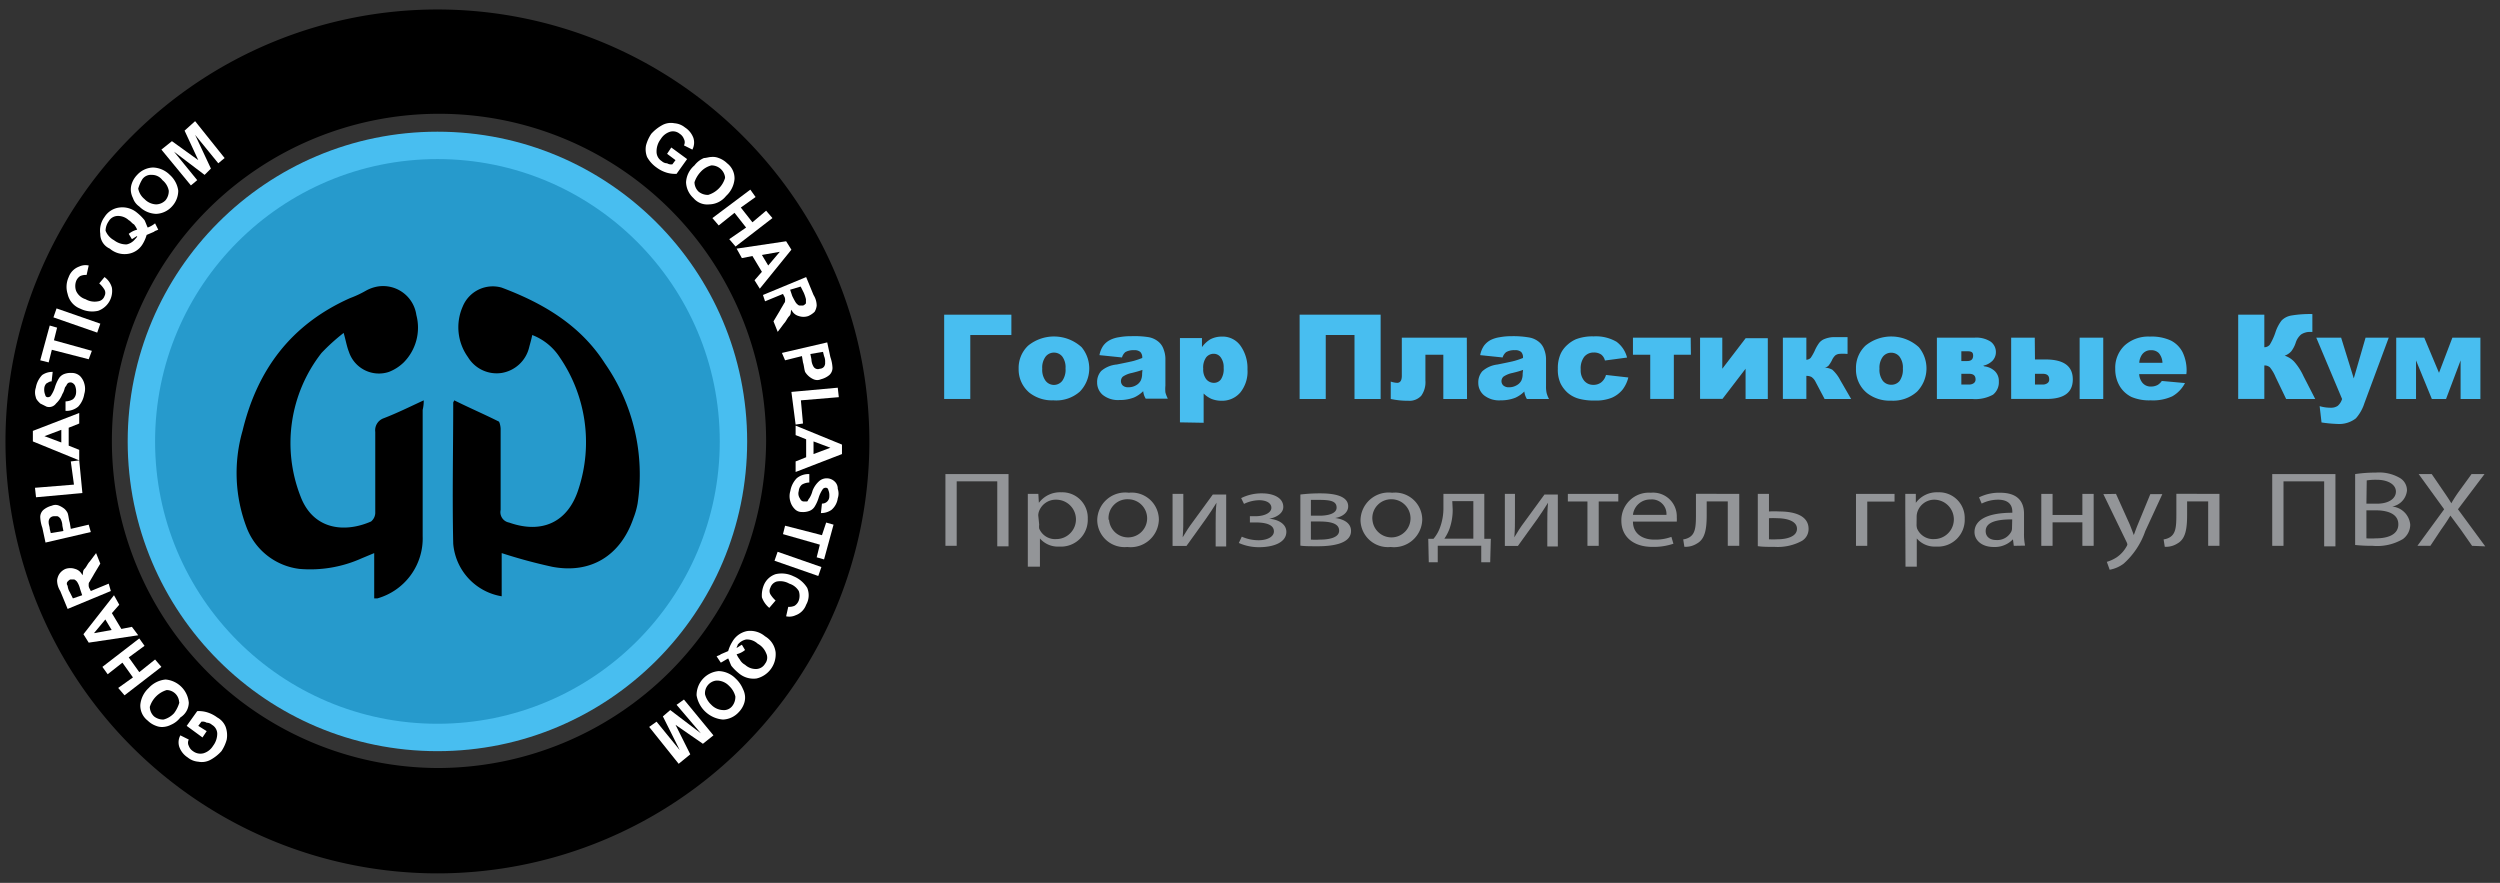 <svg id="Layer_1" data-name="Layer 1" xmlns="http://www.w3.org/2000/svg" viewBox="0 0 237.3 83.8"><rect x="0" y="0" width="237.3" height="83.8" fill="#333333" stroke="none"/><title>gohar-logo-lan</title><path d="M41.52.9a41,41,0,1,0,41,41h0a41,41,0,0,0-41-41Zm0,72a31.05,31.05,0,1,1,31.2-31h0a31.2,31.2,0,0,1-31.2,31Z"/><circle cx="41.52" cy="41.9" r="29.4" style="fill:#48bef0"/><circle cx="41.52" cy="41.9" r="26.8" style="fill:#269acc"/><path d="M57.42,34.5c-2.3-3.6-5.8-5.7-9.8-7.2a3.08,3.08,0,0,0-3.7,1.8,4.86,4.86,0,0,0,.5,4.8,3.18,3.18,0,0,0,3.2,1.5,3.22,3.22,0,0,0,2.6-2.4c.1-.4.2-.7.3-1.2a5.43,5.43,0,0,1,2.6,2.1,14.26,14.26,0,0,1,1.8,12.5c-1,3.2-3.5,4.3-6.6,3.2a1,1,0,0,1-.8-1.2V40.7c0-.2-.1-.7-.2-.7-1.4-.7-2.8-1.3-4.2-2l-.1.2c0,4.5-.1,8.9,0,13.4a5.52,5.52,0,0,0,4.6,5V52.5a49.4,49.4,0,0,0,4.8,1.3c3.7.7,6.5-1.1,7.7-4.6a7.37,7.37,0,0,0,.4-1.4A18.45,18.45,0,0,0,57.42,34.5Z"/><path d="M35.62,41v7.6a1.09,1.09,0,0,1-.4.9c-2.5,1.1-5.5.8-6.7-2.4a13.89,13.89,0,0,1,2-13.6,19,19,0,0,1,2.1-1.9c.2.7.3,1.3.5,1.8a3,3,0,0,0,3.8,1.9,4.19,4.19,0,0,0,1.4-.9,4.69,4.69,0,0,0,1.2-4.5,3.19,3.19,0,0,0-3.7-2.7,3.58,3.58,0,0,0-1.1.4,10.09,10.09,0,0,1-1.5.7c-5.6,2.5-8.8,6.8-10.2,12.6a14.52,14.52,0,0,0,.4,9.2,6.16,6.16,0,0,0,5,3.9,11.9,11.9,0,0,0,5.9-1l1.2-.5v4.3h.3a5.92,5.92,0,0,0,4.3-5.9v-12a3.44,3.44,0,0,0,.1-.9c-1.3.6-2.5,1.2-3.8,1.7A1.21,1.21,0,0,0,35.62,41Z"/><path d="M21.42,69a1.76,1.76,0,0,0-.8-.9,3.13,3.13,0,0,0-1-.5,2.77,2.77,0,0,0-.9-.1l-1,1.4,1.5,1.1.4-.6-.8-.5.3-.4a.75.75,0,0,1,.5.1.76.76,0,0,1,.5.2,1,1,0,0,1,.5.8,1.92,1.92,0,0,1-.4,1.2,1.6,1.6,0,0,1-.9.7,1.16,1.16,0,0,1-1-.2,1,1,0,0,1-.4-.5.64.64,0,0,1,0-.6l-.8-.4a1.38,1.38,0,0,0-.1,1.1,2,2,0,0,0,.8,1,1.78,1.78,0,0,0,1,.4,1.72,1.72,0,0,0,1.2-.2,3.92,3.92,0,0,0,1-.8,3.7,3.7,0,0,0,.5-1.1A2.36,2.36,0,0,0,21.42,69Z" style="fill:#fff"/><path d="M17.92,66.7a2.42,2.42,0,0,0-2.2-2.2,2.47,2.47,0,0,0-1.6.8,2.47,2.47,0,0,0-.8,1.6,1.8,1.8,0,0,0,.7,1.5,2.18,2.18,0,0,0,.8.5,1.48,1.48,0,0,0,.7.1,1.85,1.85,0,0,0,.7-.2,2.18,2.18,0,0,0,.9-.7A1.68,1.68,0,0,0,17.92,66.7Zm-.9,0a3.13,3.13,0,0,1-.5,1,2.07,2.07,0,0,1-1,.6,1.4,1.4,0,0,1-.9-.3,1.27,1.27,0,0,1-.4-.9,2.4,2.4,0,0,1,1.6-1.6A1.2,1.2,0,0,1,17,66.6Z" style="fill:#fff"/><polygon points="14.72 62.6 13.22 63.8 12.22 62.4 13.72 61.3 13.22 60.6 9.72 63.3 10.22 64 11.62 62.9 12.62 64.3 11.22 65.3 11.82 66 15.32 63.3 14.72 62.6" style="fill:#fff"/><path d="M12.52,59.5l-1,.2-.9-1.5.7-.8-.5-.9-2.9,3.7.5.8,4.7-.7Zm-3.6.6L10,58.8l.6,1Z" style="fill:#fff"/><path d="M10.32,55.4l-1.7.7-.1-.2a.6.6,0,0,1-.1-.4.37.37,0,0,1,.1-.3c.1-.2.3-.5.4-.7l.6-1-.4-1-.6.8c-.2.2-.3.5-.5.7s-.1.4-.2.6a1.06,1.06,0,0,0-.7-.6,1.39,1.39,0,0,0-.9,0,1.33,1.33,0,0,0-.6.5,1.42,1.42,0,0,0-.2.6,1.93,1.93,0,0,0,.3,1l.7,1.7,4.1-1.7Zm-3.4,1.4-.3-.6a1.42,1.42,0,0,1-.2-.6.3.3,0,0,1,0-.4c.1-.1.2-.2.3-.2H7c.1,0,.2.1.3.2a2.12,2.12,0,0,1,.3.7l.2.6Z" style="fill:#fff"/><path d="M8.42,49.8l-1.7.4-.1-.6c-.1-.3-.1-.6-.2-.9a1.38,1.38,0,0,0-.3-.4,2.19,2.19,0,0,0-.5-.3.85.85,0,0,0-.7,0,2,2,0,0,0-.8.4.91.91,0,0,0-.3.7,3.55,3.55,0,0,0,.2,1l.3,1.4,4.3-1Zm-3.6.8-.1-.4c0-.2-.1-.4-.1-.6a.6.6,0,0,1,.1-.4.52.52,0,0,1,.4-.2h.3c.1,0,.2.1.3.2a1.45,1.45,0,0,1,.2.7l.1.5Z" style="fill:#fff"/><polygon points="7.52 43.7 6.72 43.8 7.02 46 3.32 46.3 3.42 47.2 7.82 46.8 7.52 43.7" style="fill:#fff"/><path d="M6.52,42.3V40.6l1-.4v-1l-4.4,1.7v1l4.4,1.8v-1Zm-.7-.3-1.6-.6,1.6-.6Z" style="fill:#fff"/><path d="M3.82,38.3l.6.3a.81.81,0,0,0,.9-.3,2.36,2.36,0,0,0,.6-.9c.2-.3.2-.6.3-.7s.1-.2.2-.3.2-.1.3-.1.3.1.4.3a1.48,1.48,0,0,1,.1.7.86.86,0,0,1-.3.6,1.45,1.45,0,0,1-.7.2V39a1.75,1.75,0,0,0,1.2-.4A2.28,2.28,0,0,0,8,37.4a1.7,1.7,0,0,0,0-1,1.61,1.61,0,0,0-.4-.7,1.14,1.14,0,0,0-.8-.3,1.7,1.7,0,0,0-.7.1,1,1,0,0,0-.5.4,3.55,3.55,0,0,0-.4.9,3,3,0,0,1-.4.8.37.37,0,0,1-.3.1.22.22,0,0,1-.2-.2,1.27,1.27,0,0,1-.1-.6.76.76,0,0,1,.2-.5c.2-.1.3-.2.5-.2l.1-.9a1.69,1.69,0,0,0-1,.3,2.28,2.28,0,0,0-.6,1.2,1.39,1.39,0,0,0,0,.9C3.42,37.9,3.62,38.1,3.82,38.3Z" style="fill:#fff"/><polygon points="4.92 33.2 8.42 34.1 8.72 33.3 5.12 32.3 5.42 31.1 4.72 30.9 3.82 34.2 4.62 34.4 4.92 33.2" style="fill:#fff"/><rect x="6.85" y="28.23" width="0.9" height="4.4" transform="translate(-23.84 27.31) rotate(-70.8)" style="fill:#fff"/><path d="M7.62,29.3a2.53,2.53,0,0,0,1.7.2,2,2,0,0,0,1.3-2.2,1.83,1.83,0,0,0-.7-1l-.5.6a2.65,2.65,0,0,1,.5.6.64.64,0,0,1,0,.6.74.74,0,0,1-.6.5,1.72,1.72,0,0,1-1.2-.2,1.42,1.42,0,0,1-.9-.8,1.39,1.39,0,0,1,0-.9,1,1,0,0,1,.4-.5,1.27,1.27,0,0,1,.6-.1l.2-.9a1.41,1.41,0,0,0-.9.1,1.65,1.65,0,0,0-1,1,2.22,2.22,0,0,0-.1,1.6A1.93,1.93,0,0,0,7.62,29.3Z" style="fill:#fff"/><path d="M10.42,23.6a2.16,2.16,0,0,0,1.7.5,1.94,1.94,0,0,0,1.4-.9,3.55,3.55,0,0,0,.4-.9l.7-.3c.1-.1.2-.1.4-.2l-.3-.6a2.51,2.51,0,0,1-.7.4c-.1-.2-.2-.5-.3-.7a4.62,4.62,0,0,0-.7-.7,2.16,2.16,0,0,0-1.7-.5,1.94,1.94,0,0,0-1.4.9,2.15,2.15,0,0,0-.4,1.6A1.51,1.51,0,0,0,10.42,23.6Zm-.1-2.6a1,1,0,0,1,.8-.5,1.5,1.5,0,0,1,1.1.4c.2.1.3.3.5.4a2.19,2.19,0,0,1,.3.5,2,2,0,0,0-.8.4l.3.5c.2-.1.3-.2.5-.3,0,.1-.1.2-.2.3a1.37,1.37,0,0,1-.8.5,1.92,1.92,0,0,1-1.2-.4,1.76,1.76,0,0,1-.8-.9A1.61,1.61,0,0,1,10.32,21Z" style="fill:#fff"/><path d="M13.22,19.6a2.36,2.36,0,0,0,1.6.7,2.13,2.13,0,0,0,1.5-.7,2.2,2.2,0,0,0,.6-1.5,2.44,2.44,0,0,0-.8-1.5,2.36,2.36,0,0,0-1.6-.7,2.13,2.13,0,0,0-1.5.7,2.18,2.18,0,0,0-.5.8,1.7,1.7,0,0,0-.1.7,1.85,1.85,0,0,0,.2.7A1.56,1.56,0,0,0,13.22,19.6Zm.3-2.6a1,1,0,0,1,.9-.4,1.23,1.23,0,0,1,1,.5,1.7,1.7,0,0,1,.6,1,1.4,1.4,0,0,1-.3.9,1.27,1.27,0,0,1-.9.4,1.61,1.61,0,0,1-1.1-.5,1.7,1.7,0,0,1-.6-1A3.55,3.55,0,0,1,13.52,17Z" style="fill:#fff"/><polygon points="18.72 17.1 16.52 14.4 19.42 16.6 20.02 16 18.52 12.8 20.72 15.5 21.32 15 18.52 11.5 17.52 12.4 18.82 15.2 16.32 13.4 15.32 14.2 18.12 17.6 18.72 17.1" style="fill:#fff"/><path d="M62.32,15.9a3.13,3.13,0,0,0,1,.5,2.77,2.77,0,0,0,.9.1l1-1.4L63.72,14l-.4.6.8.6-.3.4a.75.75,0,0,1-.5-.1.76.76,0,0,1-.5-.2,1.05,1.05,0,0,1-.5-.9,1.92,1.92,0,0,1,.4-1.2,1.6,1.6,0,0,1,.9-.7,1,1,0,0,1,.9.2,1,1,0,0,1,.4.5.64.64,0,0,1,0,.6l.8.4a1.45,1.45,0,0,0,.1-1.1,2,2,0,0,0-.8-1,1.78,1.78,0,0,0-1-.4,1.72,1.72,0,0,0-1.2.2,3.92,3.92,0,0,0-1,.8,3.7,3.7,0,0,0-.5,1.1,2,2,0,0,0,.1,1.1A3,3,0,0,0,62.32,15.9Z" style="fill:#fff"/><path d="M65.82,18.8a1.72,1.72,0,0,0,1.5.6,2.09,2.09,0,0,0,1.6-.8,2.47,2.47,0,0,0,.8-1.6,1.8,1.8,0,0,0-.7-1.5,2.18,2.18,0,0,0-.8-.5,1.48,1.48,0,0,0-.7-.1c-.2,0-.5.1-.7.1a2.18,2.18,0,0,0-.9.7,2.25,2.25,0,0,0-.8,1.6A2.13,2.13,0,0,0,65.82,18.8Zm.7-2.5a2.07,2.07,0,0,1,1-.6,1.3,1.3,0,0,1,1.3,1.1v.1a2.4,2.4,0,0,1-1.6,1.6,1.4,1.4,0,0,1-.9-.3,1.27,1.27,0,0,1-.4-.9A2.66,2.66,0,0,1,66.52,16.3Z" style="fill:#fff"/><polygon points="68.22 21.4 69.72 20.2 70.82 21.6 69.22 22.7 69.82 23.4 73.32 20.7 72.72 20 71.42 21.1 70.32 19.7 71.72 18.7 71.22 18 67.62 20.7 68.22 21.4" style="fill:#fff"/><path d="M70.42,24.5l1-.2.9,1.5-.7.8.5.8,3-3.7-.5-.8-4.7.7Zm3.6-.6-1.1,1.3-.6-1Z" style="fill:#fff"/><path d="M72.62,28.6l1.7-.7.1.2a.6.6,0,0,1,.1.4.37.37,0,0,1-.1.3c-.1.2-.3.5-.4.7l-.6,1,.4,1,.6-.8c.2-.2.3-.5.5-.7s.1-.4.2-.6a1.06,1.06,0,0,0,.7.6,1.39,1.39,0,0,0,.9,0,2.09,2.09,0,0,0,.6-.4,1.42,1.42,0,0,0,.2-.6,1.93,1.93,0,0,0-.3-1l-.7-1.7L72.42,28ZM76,27.2l.3.6a3.93,3.93,0,0,1,.2.6v.4c-.1.1-.2.2-.3.2h-.3c-.1,0-.2-.1-.3-.2s-.3-.5-.4-.7l-.2-.6Z" style="fill:#fff"/><path d="M74.52,34.2l1.6-.4.1.6c.1.3.1.6.2.9a1.78,1.78,0,0,0,.8.7.85.85,0,0,0,.7,0,2,2,0,0,0,.8-.4.91.91,0,0,0,.3-.7,3.55,3.55,0,0,0-.2-1l-.3-1.4-4.3,1Zm3.6-.8.1.4a1.27,1.27,0,0,1,.1.6.6.6,0,0,1-.1.4.52.52,0,0,1-.4.2.48.48,0,0,1-.6-.2,1.45,1.45,0,0,1-.2-.7l-.1-.5Z" style="fill:#fff"/><polygon points="75.52 40.3 76.22 40.2 76.02 38 79.62 37.7 79.52 36.8 75.12 37.2 75.52 40.3" style="fill:#fff"/><path d="M75.52,40.4v.9l1,.4v1.7l-1,.4v1l4.4-1.7v-.9Zm1.7,2.7V41.9l1.6.6Z" style="fill:#fff"/><path d="M79.22,45.7a1.09,1.09,0,0,0-1.5,0,2.36,2.36,0,0,0-.6.9,2.39,2.39,0,0,1-.3.7c-.1.1-.1.2-.2.3h-.3c-.2,0-.3-.1-.4-.3a.82.82,0,0,1-.1-.7.86.86,0,0,1,.3-.6,1.45,1.45,0,0,1,.7-.2V45a1.75,1.75,0,0,0-1.2.4,2.28,2.28,0,0,0-.6,1.2,1.7,1.7,0,0,0,0,1,1.61,1.61,0,0,0,.4.7.91.91,0,0,0,.7.3,1.7,1.7,0,0,0,.7-.1,1,1,0,0,0,.5-.4,3.55,3.55,0,0,0,.4-.9,3,3,0,0,1,.4-.8.37.37,0,0,1,.3-.1.22.22,0,0,1,.2.2,1.27,1.27,0,0,1,.1.6.68.68,0,0,1-.7.7l-.1.9a1.69,1.69,0,0,0,1-.3,1.74,1.74,0,0,0,.6-1.1,1.39,1.39,0,0,0,0-.9A.91.91,0,0,0,79.22,45.7Z" style="fill:#fff"/><polygon points="78.02 50.8 74.52 49.9 74.32 50.7 77.82 51.7 77.52 52.9 78.22 53.1 79.12 49.8 78.42 49.6 78.02 50.8" style="fill:#fff"/><rect x="75.29" y="51.32" width="0.9" height="4.4" transform="translate(0.29 107.45) rotate(-70.8)" style="fill:#fff"/><path d="M75.32,54.7a2.53,2.53,0,0,0-1.7-.2,1.82,1.82,0,0,0-1.1,1,2.54,2.54,0,0,0-.2,1.2,2.29,2.29,0,0,0,.7,1l.6-.7a2.65,2.65,0,0,1-.5-.6.64.64,0,0,1,0-.6.9.9,0,0,1,.6-.6,1.72,1.72,0,0,1,1.2.2,1.6,1.6,0,0,1,.9.7,1.39,1.39,0,0,1,0,.9,1,1,0,0,1-.4.5,1.27,1.27,0,0,1-.6.1l-.2.9a1.41,1.41,0,0,0,.9-.1,1.65,1.65,0,0,0,1-1,1.81,1.81,0,0,0,.1-1.6A2.76,2.76,0,0,0,75.32,54.7Z" style="fill:#fff"/><path d="M72.62,60.4a2.16,2.16,0,0,0-1.7-.5,2.07,2.07,0,0,0-1.4,1,3.55,3.55,0,0,0-.4.9l-.7.3c-.1.1-.2.1-.4.2l.4.6c.2-.1.5-.3.7-.4.1.2.2.5.3.7a4.62,4.62,0,0,0,.7.7,2.16,2.16,0,0,0,1.7.5,2.36,2.36,0,0,0,1.8-2.5A2.05,2.05,0,0,0,72.62,60.4Zm0,2.6a1,1,0,0,1-.8.5,1.5,1.5,0,0,1-1.1-.4,1.21,1.21,0,0,1-.5-.5,2.19,2.19,0,0,1-.3-.5,2,2,0,0,0,.8-.4l-.3-.5c-.2.1-.3.2-.5.3,0-.1.1-.2.1-.3a1.37,1.37,0,0,1,.8-.5,1.5,1.5,0,0,1,1.1.4,1.76,1.76,0,0,1,.8.9A.92.92,0,0,1,72.62,63Z" style="fill:#fff"/><path d="M69.82,64.4a2.36,2.36,0,0,0-1.6-.7,2.29,2.29,0,0,0-2.1,2.3,2.77,2.77,0,0,0,2.5,2.3,2.13,2.13,0,0,0,1.5-.7,2.18,2.18,0,0,0,.5-.8,1.7,1.7,0,0,0,.1-.7,1.85,1.85,0,0,0-.2-.7A2.85,2.85,0,0,0,69.82,64.4Zm-.3,2.6a1,1,0,0,1-.9.4,1.61,1.61,0,0,1-1.1-.5,2.07,2.07,0,0,1-.6-1A1.21,1.21,0,0,1,68,64.6h.1a1.61,1.61,0,0,1,1.1.5,2.07,2.07,0,0,1,.6,1A1.4,1.4,0,0,1,69.52,67Z" style="fill:#fff"/><polygon points="64.22 66.9 66.52 69.6 63.62 67.4 62.92 68 64.52 71.2 62.32 68.5 61.62 69 64.42 72.5 65.52 71.6 64.12 68.8 66.72 70.6 67.72 69.8 64.92 66.4 64.22 66.9" style="fill:#fff"/><path d="M96,31.8H92.1v6.07H89.62v-8H96Z" style="fill:#48bef0"/><path d="M96.69,35a2.9,2.9,0,0,1,.9-2.19,3.89,3.89,0,0,1,5.08.15,3.16,3.16,0,0,1-.17,4.21A3.39,3.39,0,0,1,100,38a3.48,3.48,0,0,1-2.27-.71A2.87,2.87,0,0,1,96.69,35Zm2.24,0a1.75,1.75,0,0,0,.32,1.15,1,1,0,0,0,1.58,0,1.81,1.81,0,0,0,.31-1.18,1.71,1.71,0,0,0-.31-1.13,1,1,0,0,0-.77-.37,1,1,0,0,0-.81.38A1.74,1.74,0,0,0,98.93,35Z" style="fill:#48bef0"/><path d="M106.5,33.93l-2.14-.22a2.34,2.34,0,0,1,.35-.88,1.85,1.85,0,0,1,.66-.56,2.69,2.69,0,0,1,.84-.26,6.15,6.15,0,0,1,1.17-.1A8.66,8.66,0,0,1,109,32a2,2,0,0,1,1,.47,1.6,1.6,0,0,1,.45.69,2.58,2.58,0,0,1,.17.87v2.57a3.56,3.56,0,0,0,0,.65,3.15,3.15,0,0,0,.23.59h-2.1a1.87,1.87,0,0,1-.16-.34,2.44,2.44,0,0,1-.08-.37,2.84,2.84,0,0,1-.87.6,3.7,3.7,0,0,1-1.38.24,2.31,2.31,0,0,1-1.58-.48,1.53,1.53,0,0,1-.54-1.19,1.55,1.55,0,0,1,.39-1.09A2.61,2.61,0,0,1,106,34.6c.83-.17,1.38-.28,1.63-.35s.51-.16.79-.27a.73.73,0,0,0-.18-.57.83.83,0,0,0-.59-.17,1.55,1.55,0,0,0-.83.18A1,1,0,0,0,106.5,33.93Zm1.94,1.18c-.31.11-.63.2-1,.29a2.36,2.36,0,0,0-.86.35.58.58,0,0,0-.18.42.58.58,0,0,0,.18.43.77.77,0,0,0,.54.16,1.43,1.43,0,0,0,.7-.18,1.12,1.12,0,0,0,.45-.44,1.46,1.46,0,0,0,.14-.68Z" style="fill:#48bef0"/><path d="M112,40.09v-8h2.09v.86a2.74,2.74,0,0,1,.79-.74,2.33,2.33,0,0,1,1.08-.26,2.08,2.08,0,0,1,1.81.9,3.66,3.66,0,0,1,.64,2.21,3.16,3.16,0,0,1-.7,2.22,2.27,2.27,0,0,1-1.76.76,2.62,2.62,0,0,1-.94-.17,2.4,2.4,0,0,1-.76-.52v2.78ZM114.21,35a1.49,1.49,0,0,0,.29,1,.94.94,0,0,0,.73.34.82.82,0,0,0,.66-.33,1.76,1.76,0,0,0,.26-1.09,1.55,1.55,0,0,0-.28-1,.81.81,0,0,0-.67-.34.91.91,0,0,0-.71.34A1.65,1.65,0,0,0,114.21,35Z" style="fill:#48bef0"/><path d="M131.05,37.87h-2.48V31.8h-2.73v6.07h-2.48v-8h7.69Z" style="fill:#48bef0"/><path d="M139.25,37.87H137v-4.2h-1.7v2.45a2.2,2.2,0,0,1-.4,1.45,1.51,1.51,0,0,1-1.22.47,7.66,7.66,0,0,1-1.67-.17V36.22a2.29,2.29,0,0,0,.6.12c.3,0,.45-.22.45-.67V32.05h6.17Z" style="fill:#48bef0"/><path d="M142.63,33.93l-2.13-.22a2.34,2.34,0,0,1,.35-.88,1.9,1.9,0,0,1,.65-.56,2.86,2.86,0,0,1,.85-.26,6.11,6.11,0,0,1,1.16-.1,8.78,8.78,0,0,1,1.62.12,2,2,0,0,1,1,.47,1.6,1.6,0,0,1,.45.69,2.58,2.58,0,0,1,.17.87v2.57a2.84,2.84,0,0,0,.05.65,2.57,2.57,0,0,0,.23.59h-2.1a1.87,1.87,0,0,1-.16-.34,1.62,1.62,0,0,1-.08-.37,2.84,2.84,0,0,1-.87.6,3.7,3.7,0,0,1-1.38.24,2.3,2.3,0,0,1-1.58-.48,1.53,1.53,0,0,1-.54-1.19,1.59,1.59,0,0,1,.38-1.09,2.61,2.61,0,0,1,1.44-.64c.84-.17,1.38-.28,1.63-.35a8.25,8.25,0,0,0,.79-.27.73.73,0,0,0-.17-.57.84.84,0,0,0-.6-.17,1.51,1.51,0,0,0-.82.18A1,1,0,0,0,142.63,33.93Zm1.94,1.18c-.3.11-.62.2-1,.29a2.36,2.36,0,0,0-.86.35.59.59,0,0,0-.19.42.56.56,0,0,0,.19.43.77.77,0,0,0,.54.16,1.37,1.37,0,0,0,.69-.18,1.09,1.09,0,0,0,.46-.44,1.47,1.47,0,0,0,.13-.68Z" style="fill:#48bef0"/><path d="M152.44,35.59l2.12.24A3.1,3.1,0,0,1,154,37a2.72,2.72,0,0,1-1,.75,4,4,0,0,1-1.58.27,5.6,5.6,0,0,1-1.54-.17,2.74,2.74,0,0,1-1.07-.56,2.93,2.93,0,0,1-.69-.91,3.12,3.12,0,0,1-.25-1.38,3.27,3.27,0,0,1,.3-1.49,2.61,2.61,0,0,1,.62-.79,3,3,0,0,1,.8-.52,4.38,4.38,0,0,1,1.67-.27,3.88,3.88,0,0,1,2.18.51,2.68,2.68,0,0,1,1,1.5l-2.1.28a1,1,0,0,0-.36-.57,1.23,1.23,0,0,0-.7-.19,1.15,1.15,0,0,0-.9.4,1.81,1.81,0,0,0-.34,1.2,1.55,1.55,0,0,0,.34,1.09,1.1,1.1,0,0,0,.86.38,1.19,1.19,0,0,0,.74-.23A1.35,1.35,0,0,0,152.44,35.59Z" style="fill:#48bef0"/><path d="M160.5,33.67h-1.62v4.2h-2.24v-4.2H155V32.05h5.48Z" style="fill:#48bef0"/><path d="M167.8,37.87h-2.11V35l-2.19,2.86h-2.13V32.05h2.11V35l2.22-2.9h2.1Z" style="fill:#48bef0"/><path d="M175.71,37.87h-2.52l-.85-1.61a1.19,1.19,0,0,0-.4-.48,1,1,0,0,0-.48-.1v2.19h-2.23V32.05h2.23v2.1a.63.63,0,0,0,.41-.18,4.64,4.64,0,0,0,.38-.67,3.77,3.77,0,0,1,.44-.77,1.25,1.25,0,0,1,.51-.36A2.56,2.56,0,0,1,174,32c.3,0,.76,0,1.37,0v1.59h-.1a4.1,4.1,0,0,0-.69,0,.76.76,0,0,0-.38.15,1.47,1.47,0,0,0-.32.47,2.84,2.84,0,0,1-.31.49.63.63,0,0,1-.37.19,1.77,1.77,0,0,1,.72.2,3.52,3.52,0,0,1,.76,1Z" style="fill:#48bef0"/><path d="M176.17,35a2.9,2.9,0,0,1,.9-2.19,3.88,3.88,0,0,1,5.07.15,3.16,3.16,0,0,1-.17,4.21,3.39,3.39,0,0,1-2.47.86,3.5,3.5,0,0,1-2.27-.71A2.86,2.86,0,0,1,176.17,35Zm2.23,0a1.75,1.75,0,0,0,.32,1.15,1,1,0,0,0,.79.37,1,1,0,0,0,.8-.36,1.87,1.87,0,0,0,.31-1.18,1.71,1.71,0,0,0-.32-1.13,1,1,0,0,0-.77-.37,1,1,0,0,0-.81.38A1.74,1.74,0,0,0,178.4,35Z" style="fill:#48bef0"/><path d="M188.33,34.77a1.74,1.74,0,0,1,1,.44,1.29,1.29,0,0,1,.4,1,1.5,1.5,0,0,1-.55,1.25,3.48,3.48,0,0,1-2,.41h-3.33V32.05h3.6a2.5,2.5,0,0,1,1.49.37,1.22,1.22,0,0,1,.51,1,1.18,1.18,0,0,1-.33.83,1.75,1.75,0,0,1-.87.46Zm-2.16-.5h.56c.38,0,.56-.17.56-.52s-.2-.41-.59-.41h-.53Zm0,2.23h.73a.73.73,0,0,0,.45-.13.42.42,0,0,0,.17-.36c0-.36-.21-.53-.62-.53h-.73Z" style="fill:#48bef0"/><path d="M193.16,34.12h1c1.73,0,2.59.63,2.59,1.89s-.84,1.86-2.52,1.86h-3.33V32.05h2.24Zm0,2.38h.73a.71.71,0,0,0,.45-.13.4.4,0,0,0,.17-.36c0-.36-.2-.53-.62-.53h-.73Zm4.24-4.45h2.24v5.82H197.4Z" style="fill:#48bef0"/><path d="M207.53,35.51h-4.48a1.45,1.45,0,0,0,.29.8,1,1,0,0,0,.85.38,1.28,1.28,0,0,0,.63-.16,1.3,1.3,0,0,0,.38-.37l2.2.2a3.07,3.07,0,0,1-1.21,1.26,4.38,4.38,0,0,1-2.05.38,4.3,4.3,0,0,1-1.82-.32,2.73,2.73,0,0,1-1.1-1,3.13,3.13,0,0,1-.44-1.67,2.91,2.91,0,0,1,.88-2.21,3.34,3.34,0,0,1,2.41-.85,4.33,4.33,0,0,1,2,.38,2.54,2.54,0,0,1,1.1,1.1,4,4,0,0,1,.38,1.87Zm-2.27-1.07a1.48,1.48,0,0,0-.35-.93,1,1,0,0,0-.74-.27,1,1,0,0,0-.85.42,1.49,1.49,0,0,0-.26.78Z" style="fill:#48bef0"/><path d="M219.76,37.87H217l-1-2.08a3.72,3.72,0,0,0-.54-.92.74.74,0,0,0-.53-.18v3.18h-2.48v-8h2.48v3.09a.68.68,0,0,0,.51-.23,5.75,5.75,0,0,0,.56-1.23,3.74,3.74,0,0,1,.57-1.08,1.7,1.7,0,0,1,.92-.47,10.72,10.72,0,0,1,2-.14v1.7h-.13a1.51,1.51,0,0,0-.94.24,1.66,1.66,0,0,0-.51.78,2.74,2.74,0,0,1-.42.81,1.46,1.46,0,0,1-.63.42,2.16,2.16,0,0,1,.94.61,5.67,5.67,0,0,1,.85,1.34Z" style="fill:#48bef0"/><path d="M219.86,32.05h2.36l1.2,3.87,1.12-3.87h2.2l-2.31,6.22a4,4,0,0,1-.81,1.44,2.58,2.58,0,0,1-1.77.53,12.72,12.72,0,0,1-1.49-.14l-.18-1.55a3.61,3.61,0,0,0,1.08.15,1.08,1.08,0,0,0,.64-.18,1.37,1.37,0,0,0,.41-.65Z" style="fill:#48bef0"/><path d="M235.44,37.87h-1.88V34.21l-1.38,3.66h-1.35l-1.5-3.66v3.66h-1.88V32.05h2.66l1.4,3.34,1.27-3.34h2.66Z" style="fill:#48bef0"/><path d="M95.73,45v6.86H94.66V45.69H90.81v6.12H89.74V45Z" style="fill:#939598"/><path d="M97.56,48.49c0-.63,0-1.14,0-1.61h1l.05.85h0a2.5,2.5,0,0,1,2.12-1,2.42,2.42,0,0,1,2.52,2.51,2.54,2.54,0,0,1-2.7,2.64,2.25,2.25,0,0,1-1.84-.77h0v2.68H97.56Zm1.08,1.31a1.38,1.38,0,0,0,0,.37,1.63,1.63,0,0,0,1.62,1,1.87,1.87,0,0,0,0-3.74,1.69,1.69,0,0,0-1.64,1.11,1.21,1.21,0,0,0-.07.37Z" style="fill:#939598"/><path d="M110,49.31a2.68,2.68,0,0,1-3,2.61,2.59,2.59,0,0,1-2.85-2.53,2.66,2.66,0,0,1,3-2.62A2.58,2.58,0,0,1,110,49.31Zm-4.73,0a1.81,1.81,0,1,0,1.84-1.92A1.79,1.79,0,0,0,105.23,49.36Z" style="fill:#939598"/><path d="M112.32,46.88V49c0,.78,0,1.27-.06,2h0c.36-.6.57-.94,1-1.51l1.86-2.55h1.27v4.93h-1V49.72c0-.8,0-1.22.08-2h0c-.38.63-.64,1-1,1.52-.56.77-1.21,1.71-1.85,2.58H111.3V46.88Z" style="fill:#939598"/><path d="M118.64,49h.51c.92,0,1.53-.35,1.53-.8s-.48-.72-1.16-.72a3.4,3.4,0,0,0-1.44.35l-.27-.55a4.35,4.35,0,0,1,2-.45c.92,0,2,.34,2,1.29,0,.61-.67,1-1.34,1.12v0c.89.07,1.63.51,1.63,1.24,0,1.06-1.32,1.46-2.58,1.46a4.68,4.68,0,0,1-1.93-.4l.28-.6a3.9,3.9,0,0,0,1.58.34c.9,0,1.47-.36,1.47-.84,0-.67-.84-.85-1.74-.85h-.54Z" style="fill:#939598"/><path d="M123.43,46.94a15.38,15.38,0,0,1,1.89-.11c1,0,2.65.13,2.65,1.23,0,.61-.57,1-1.24,1.11v0c.87.11,1.51.51,1.51,1.23,0,1.29-2,1.45-3.14,1.45-.66,0-1.35,0-1.67-.06Zm1,4.28a8.07,8.07,0,0,0,.87,0c.73,0,1.81-.14,1.81-.85s-.86-.87-1.89-.87h-.79Zm0-2.27h.81c.8,0,1.63-.19,1.63-.77s-.52-.73-1.6-.73c-.36,0-.58,0-.84,0Z" style="fill:#939598"/><path d="M135,49.31a2.68,2.68,0,0,1-3,2.61,2.6,2.6,0,0,1-2.86-2.53,2.67,2.67,0,0,1,3-2.62A2.58,2.58,0,0,1,135,49.31Zm-4.73,0a1.81,1.81,0,1,0,1.83-1.92A1.79,1.79,0,0,0,130.27,49.36Z" style="fill:#939598"/><path d="M140.89,46.88v4.26h.62l-.06,2.23h-.85l0-1.57h-4.13l0,1.57h-.85l-.05-2.23h.5a3.47,3.47,0,0,0,.59-1,5.32,5.32,0,0,0,.35-2V46.88Zm-3,1.5a5.41,5.41,0,0,1-.31,1.83,4.45,4.45,0,0,1-.48.92h2.75V47.57h-2Z" style="fill:#939598"/><path d="M143.8,46.88V49c0,.78,0,1.27-.06,2h0c.36-.6.57-.94,1-1.51l1.86-2.55h1.27v4.93h-1V49.72c0-.8,0-1.22.07-2h0c-.39.63-.65,1-1,1.52-.57.77-1.22,1.71-1.86,2.58h-1.24V46.88Z" style="fill:#939598"/><path d="M153.61,46.88v.72h-1.86v4.21h-1.07V47.6h-1.86v-.72Z" style="fill:#939598"/><path d="M155,49.51c0,1.21,1,1.71,2,1.71a4.41,4.41,0,0,0,1.65-.26l.19.65a5.82,5.82,0,0,1-2,.3c-1.84,0-2.94-1-2.94-2.48a2.61,2.61,0,0,1,2.8-2.66,2.25,2.25,0,0,1,2.46,2.32,3.35,3.35,0,0,1,0,.42Zm3.18-.64a1.38,1.38,0,0,0-1.51-1.46A1.64,1.64,0,0,0,155,48.87Z" style="fill:#939598"/><path d="M165.09,46.88v4.93H164V47.59h-2v1.28c0,1.38-.16,2.31-.94,2.73a2,2,0,0,1-1.18.3l-.11-.7a1.53,1.53,0,0,0,.59-.2c.56-.34.62-1,.62-2.13v-2Z" style="fill:#939598"/><path d="M167.91,46.88v1.67a7.52,7.52,0,0,1,1,0c1.34,0,2.76.35,2.76,1.66a1.31,1.31,0,0,1-.63,1.13,4.81,4.81,0,0,1-2.59.57c-.6,0-1.16,0-1.6-.07V46.88Zm0,4.31a7.64,7.64,0,0,0,.8,0c.81,0,1.86-.22,1.86-1s-1.08-1-1.88-1a6.26,6.26,0,0,0-.78,0Z" style="fill:#939598"/><path d="M179.83,46.88v.73h-2.59v4.2h-1.07V46.88Z" style="fill:#939598"/><path d="M180.85,48.49c0-.63,0-1.14,0-1.61h1l0,.85h0a2.47,2.47,0,0,1,2.11-1,2.43,2.43,0,0,1,2.53,2.51,2.54,2.54,0,0,1-2.71,2.64,2.25,2.25,0,0,1-1.84-.77h0v2.68h-1.07Zm1.07,1.31a1.38,1.38,0,0,0,.05.37,1.65,1.65,0,0,0,1.62,1,1.87,1.87,0,0,0,0-3.74A1.69,1.69,0,0,0,182,48.59a1.61,1.61,0,0,0-.07.37Z" style="fill:#939598"/><path d="M191.15,51.81l-.08-.62h0a2.38,2.38,0,0,1-1.82.73c-1.21,0-1.83-.7-1.83-1.41,0-1.19,1.28-1.84,3.59-1.84v-.1c0-.4-.14-1.14-1.36-1.14a3.51,3.51,0,0,0-1.55.37l-.25-.59a4.27,4.27,0,0,1,2-.44c1.82,0,2.27,1,2.27,2v1.84a5.36,5.36,0,0,0,.1,1.18ZM191,49.3c-1.18,0-2.52.15-2.52,1.11,0,.58.46.85,1,.85a1.5,1.5,0,0,0,1.44-.82.79.79,0,0,0,.06-.29Z" style="fill:#939598"/><path d="M194.83,46.88v2h2.83v-2h1.07v4.93h-1.07V49.58h-2.83v2.23h-1.07V46.88Z" style="fill:#939598"/><path d="M200.85,46.88l1.31,2.91c.13.33.28.72.38,1h0c.11-.29.24-.67.38-1l1.19-2.89h1.14l-1.62,3.51a7.36,7.36,0,0,1-2.05,3.09,3.16,3.16,0,0,1-1.33.58l-.27-.75a3.45,3.45,0,0,0,.95-.44,3,3,0,0,0,.91-1,.56.56,0,0,0,.09-.21.8.8,0,0,0-.08-.24l-2.2-4.54Z" style="fill:#939598"/><path d="M210.67,46.88v4.93H209.6V47.59h-2v1.28c0,1.38-.16,2.31-.94,2.73a2,2,0,0,1-1.18.3l-.11-.7a1.53,1.53,0,0,0,.59-.2c.56-.34.62-1,.62-2.13v-2Z" style="fill:#939598"/><path d="M221.68,45v6.86h-1.07V45.69h-3.86v6.12h-1.07V45Z" style="fill:#939598"/><path d="M223.55,45a12.54,12.54,0,0,1,1.95-.14,3.91,3.91,0,0,1,2.28.5,1.36,1.36,0,0,1,.69,1.21,1.72,1.72,0,0,1-1.4,1.51v0a1.9,1.9,0,0,1,1.71,1.72,1.71,1.71,0,0,1-.7,1.37,4.81,4.81,0,0,1-2.87.64,15.21,15.21,0,0,1-1.66-.08Zm1.07,2.81h1c1.13,0,1.8-.49,1.8-1.15s-.74-1.12-1.82-1.12a5.57,5.57,0,0,0-.95.06Zm0,3.29a7.08,7.08,0,0,0,.9,0c1.11,0,2.13-.34,2.13-1.33s-1-1.33-2.15-1.33h-.88Z" style="fill:#939598"/><path d="M234.65,51.81l-1.06-1.52c-.43-.58-.7-.95-1-1.35h0c-.24.4-.47.76-.9,1.36l-1,1.51h-1.23L232,48.34,229.58,45h1.24l1.1,1.61c.31.45.54.79.76,1.16h0a12.49,12.49,0,0,1,.75-1.16L234.6,45h1.23l-2.52,3.34,2.59,3.52Z" style="fill:#939598"/></svg>